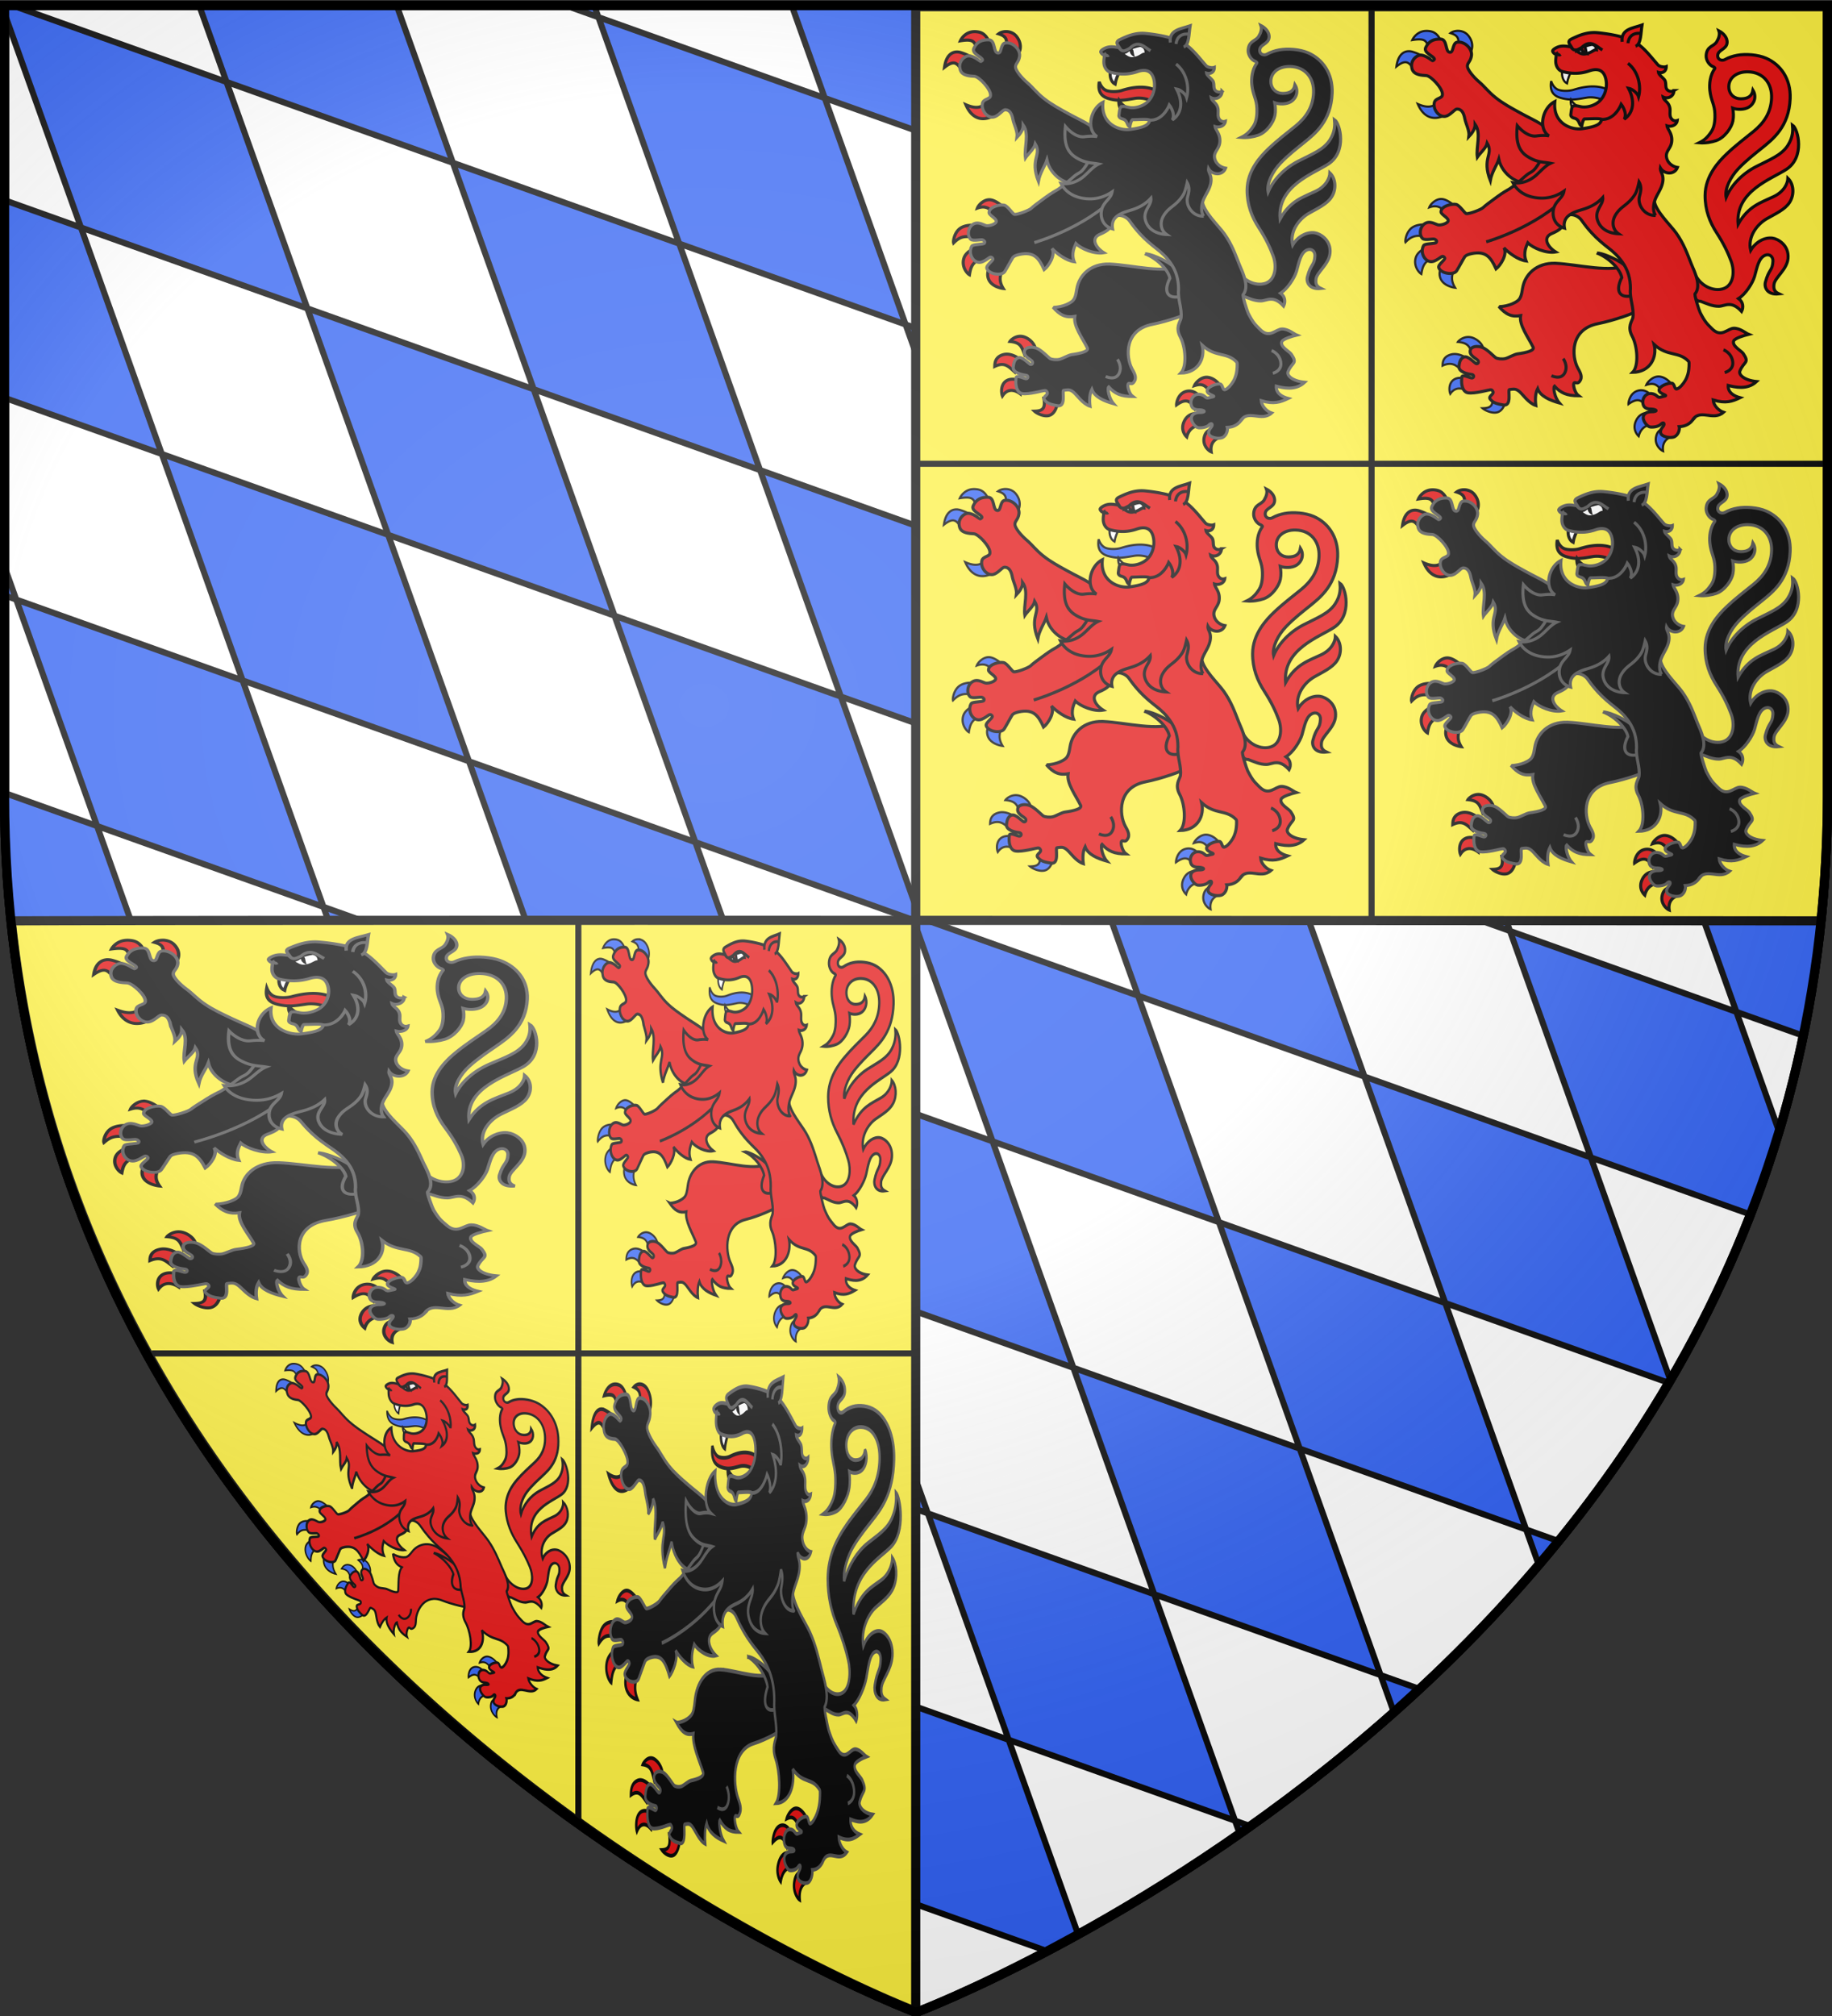 <svg xmlns="http://www.w3.org/2000/svg" xmlns:xlink="http://www.w3.org/1999/xlink" style="enable-background:new" height="660" width="600" version="1.0"><rect width="100%" height="100%" fill="#333333" stroke="none"/><defs><linearGradient id="a"><stop offset="0" style="stop-color:#fff;stop-opacity:.314"/><stop offset=".288" style="stop-color:#fff;stop-opacity:.251"/><stop offset=".72" style="stop-color:#6b6b6b;stop-opacity:.125"/><stop offset="1" style="stop-color:#000;stop-opacity:.125"/></linearGradient><linearGradient id="b"><stop style="stop-color:#fff;stop-opacity:.314" offset="0"/><stop style="stop-color:#fff;stop-opacity:.251" offset=".417"/><stop style="stop-color:#6b6b6b;stop-opacity:.125" offset=".72"/><stop style="stop-color:#000;stop-opacity:.125" offset="1"/></linearGradient><radialGradient cx="757.319" cy="232.376" r="300" fx="757.319" fy="232.376" id="r" xlink:href="#b" gradientUnits="userSpaceOnUse" gradientTransform="matrix(1.832 0 0 1.604 -1156.726 -141.795)"/></defs><g style="fill:#2b5df2;stroke:#000;stroke-width:3"><g style="fill:#fff" transform="matrix(-1 0 0 1 600 0)"><path d="M300 658.838s298.5-112.436 298.5-398.181V1.838H1.5v258.819C1.5 546.402 300 658.838 300 658.838Z" id="s"/><path d="M300 658.838S1.5 546.402 1.5 260.657V1.838h597v258.819c0 285.745-298.5 398.181-298.5 398.181z"/></g><path style="stroke-width:2" d="M300.094 301.318v2.366l24.98 69.962 74.137 26.471-26.47-74.137-69.073-24.662h-3.574zm72.646 24.662 74.137 26.471-18.264-51.144c-20.609-.003-42.784.004-64.681.006zm74.137 26.471 26.47 74.139 72.764 25.98c.249-.42.5-.84.746-1.263l-25.843-72.383zm74.137 26.473 51.965 18.555a368.54 368.54 0 0 0 9.521-27.512l-13.822-38.71-74.137-26.47zm-26.473-74.137-1.236-3.463-8.477-.006zm74.137 26.47 21.722 7.757a375.522 375.522 0 0 0 5.912-37.545c-8.932-.035-24.038-.055-38.298-.078zm-95.33 95.333-74.137-26.473 26.473 74.137 74.136 26.473zm26.472 74.137 3.934 11.015a450.434 450.434 0 0 0 6.172-7.408zm-74.136-26.473-74.14-26.47 26.474 74.136 74.136 26.47zm26.47 74.137 4.155 11.632a518.35 518.35 0 0 0 8.035-7.279zm-74.136-26.471-74.137-26.473 26.47 74.137 74.137 26.473zm26.47 74.137 1.354 3.789c1.028-.72 2.065-1.465 3.1-2.2zm-74.136-26.473-30.258-10.803v64.684l42.385 15.133a581.73 581.73 0 0 0 10.486-5.684zm-26.471-74.137-3.787-10.605v9.254zm47.664-47.664-26.47-74.137-24.981-8.92v64.684zM1.5 1.838h2.712L74.177 26.82l26.473 74.139-74.136-26.473L1.5 4.435Zm25.014 72.647 26.47 74.137L1.5 130.24l-.001-64.685Zm26.47 74.137 74.138 26.471 26.47 74.137-74.136-26.47zm26.472 74.138 26.472 74.135-74.137-26.47-26.472-74.136ZM5.319 196.289l-3.82-1.365v-9.333zm26.472 74.135 10.95 30.67-39.117.025A390.364 390.364 0 0 1 1.5 260.37v-.762zm74.137 26.471 11.634 4.155-10.15.004zm47.665-47.665 74.137 26.471 9.03 25.295c-23.007.009-43.518.018-64.673.029zm74.137 26.471-26.472-74.135 74.137 26.47 24.697 69.171v3.76h-1.604zm47.665-47.664-26.471-74.138 51.168 18.27v64.686zm-26.471-74.138-74.137-26.47-26.471-74.138 74.137 26.471Zm-26.471-74.137L195.98 5.627l74.138 26.472 26.471 74.134Zm74.137 26.471 3.502 1.252v8.557zM270.12 32.1l-10.805-30.26h40.777V42.8zM195.98 5.627l-10.61-3.789h9.259zM148.317 53.29 74.177 26.82 65.258 1.84h64.684zm26.47 74.138 26.472 74.137-74.136-26.473-26.472-74.135z"/><path style="fill:#fcef3c" d="M299.906 658.5S30.694 556.262 3.687 301.469c102.338-.393 592.688 0 592.688 0a390.395 390.395 0 0 0 2.125-40.75V2.188H299.906Z"/><g style="fill:#000;stroke:#4d4d4d;stroke-width:1" transform="translate(-390 -1.757)" id="p"><path style="fill:#e20909;stroke:#000;stroke-width:1" d="M724.277 111.845c-1.975-.055-3.351 1.41-3.51 1.7 3.635.36 3.836 1.831 4.863 4.472 1.363-.988 2.567-1.834 3.357-2.283.058-.6-.852-2.404-2.926-3.423-.635-.312-1.23-.45-1.784-.466zm-4.304 5.863a4.272 4.272 0 0 0-1.225.106c-3.014.732-2.922 3.102-2.95 3.89 3.322-1.568 4.588.147 6.564 1.864l1.546-4.28c-.608-.448-2.187-1.49-3.935-1.58zm4.36 8.772s-2.678-1.206-4.596-.132c-2.068 1.157-1.85 4.044-1.433 5.047 1.725-2.615 4.062-2.026 5.824-.715zm7.557 5.783c.616 3.52-.726 4.037-3.08 4.111.814.78 3.518 2.12 5.273 1.216 1.928-.994 2.361-4.114 2.166-4.2z"/><use height="100%" width="100%" transform="translate(244 2)" xlink:href="#c"/><use height="100%" width="100%" transform="translate(244 2)" xlink:href="#d"/><use height="100%" width="100%" transform="translate(242 2)" xlink:href="#e" style="fill:#e20909;stroke:#000"/><use xlink:href="#f" transform="translate(240)" width="100%" height="100%"/><use xlink:href="#g" transform="translate(242 2)" width="100%" height="100%"/><use xlink:href="#h" transform="translate(242 2)" width="100%" height="100%"/><use xlink:href="#i" transform="translate(242 2)" width="100%" height="100%"/><use xlink:href="#j" transform="translate(242 2)" width="100%" height="100%"/><use xlink:href="#k" transform="translate(242 2)" width="100%" height="100%"/><use xlink:href="#l" transform="translate(242 2)" width="100%" height="100%"/><path style="fill:#fff;stroke:none;stroke-width:1.5" d="M758.364 19.436c1.253.886 2.009 1.238 3.166.94 1.883-.423 2.471-1.505 3.344-1.372-.063-.782-.205-1.534-1.424-1.888-1.188.173-3.363.996-2.578.77.436-.127.348 1.403.81 2.486-.399-.034-1.573-.66-1.699-1.897-.633.445-.687.605-1.619.96z"/><use xlink:href="#m" transform="translate(242 2)" width="100%" height="100%"/></g><g id="q"><g id="n" style="fill:#e20909;stroke-width:1"><path style="fill:#2b5df2;stroke-width:.7" d="M480.99 110.324c-1.985-.052-3.369 1.34-3.528 1.616 3.653.343 3.855 1.743 4.888 4.255 1.37-.94 2.58-1.744 3.374-2.172.058-.57-.856-2.287-2.941-3.256a4.51 4.51 0 0 0-1.793-.443zm-4.326 5.577a4.542 4.542 0 0 0-1.232.1c-3.03.697-2.937 2.952-2.965 3.7 3.339-1.49 4.612.14 6.598 1.774l1.554-4.071c-.61-.427-2.198-1.417-3.955-1.503zm4.382 8.344s-2.692-1.147-4.62-.126c-2.078 1.101-1.859 3.848-1.44 4.802 1.734-2.488 4.083-1.928 5.854-.68zm7.596 5.501c.619 3.348-.73 3.84-3.096 3.91.819.742 3.537 2.018 5.3 1.157 1.938-.945 2.374-3.913 2.178-3.995z"/><path d="M509.372 86.198c-6.232-.192-10.01 3.734-10.714 8.22-.302 1.926-.598 3.24-1.513 3.974-2.246 1.8-5.91 2.084-6.255 1.949 2.248 2.607 4.207 3.517 7.122 2.989-.544 3.109 2.499 7.078 4.096 10.327.54 1.097-2.04 1.78-5.147 2.206-1.012.139-2.977 1.293-3.947 1.527-1.004.243-2.532.101-3.125-.268-.613-.382-2.849-2.842-4.52-3.422-1.554-.54-3.482-.316-3.816.896-.53 1.932 2.154 2.794 2.525 3.494.358.677-.222 1.193-.729.898-.6-.35-2.558-2.474-3.733-2.145-.885.248-1.603 1.002-1.782 3.147-.152 1.818 2.931 2.468 4.094 2.59.947.098.843 1.004.277 1.16-.61.167-3.32-1.473-3.446-.242-.126 1.23-.269 3.917 1.431 4.914 1.337.783 6.274-.477 6.84-.6.673-.145 1.33-.318 1.555-.113 1.526 1.391-1.528 1.779-.464 3.06 1.13 1.361 2.727 1.532 4.202 1.812 3.03.575 1.38-5.032 2.048-5.046 1.437-.15 1.997-.348 3.178.599 1.18.946 2.986 3.816 5.447 4.625-.259-2.16-.124-4.092.595-5.517.901 2.498 3.99 3.816 7.117 4.698-1.594-1.815-2.087-5.035-1.6-5.51 2.092 2.275 4.031 3.14 7.89 3.15-1.166-.865-1.805-3.304-1.565-3.977.367-1.032 1.248.812 2.239-1.279.624-1.318-.463-2.962-.917-3.809-2.082-3.884-2.571-12.746 6.63-14.556 5.004-.984 12.543-3.592 13.184-4.375 5.107-6.246.153-11.805-2.617-14.993-6.775 2.965-16.713-.037-24.58-.383z" id="c"/><path d="M511.967 117.41s1.728 2.326.503 4.685c-1.277 2.46-4.362.9-4.362.9" id="d"/></g><g id="o" style="fill:#e20909;stroke-width:1"><g style="fill:#2b5df2;stroke-width:.7"><g id="e"><path d="M467.038 10.116c-2.794.089-4.158 2.227-4.502 3 4.919-.798 4.588.626 5.706 3.485l4.188-1.812c-.497-1.504-1.356-3.943-3.693-4.495a6.464 6.464 0 0 0-1.7-.178zm10.492-.024c-.942-.005-1.844.269-2.473.748 1.996.648 3.127 1.437 2.375 4.579l3.86 2.333c.843-1.093 1.635-3.578-.399-6.1-.87-1.08-2.153-1.553-3.363-1.56zm-16.05 6.675c-1.673-.026-3.6 1.044-4.142 5.02 4.122-3.246 4.358-.173 6.68 1.85l2.594-4.898s-1.751-1.127-4.03-1.802a4.145 4.145 0 0 0-1.102-.17zm10.148 15.604c-1.617 2.884-4.033 3.1-7.304 1.67 2.428 5.706 7.004 5.585 10.927 2.322zM544.285 123.43a4.163 4.163 0 0 0-.831-.16c-2.108-.183-3.921 1.828-4.272 2.748 2.231-.71 3.568-.445 5.196 2.261.837-.594 2.065-1.39 3.301-2.196-.193-.399-1.516-2.1-3.394-2.653zm-5.628 4.517a3.834 3.834 0 0 0-2.068-.082c-2.864.67-3.298 4.002-3.256 4.445 2.856-2.04 4.368-1.607 5.851 1.037l1.303-4.09c-.166-.34-.843-.99-1.83-1.31zm1.275 7.21s-2.642-.392-4.055 2.445c-1.411 2.834.33 4.771.807 5.202.59-2.313 2.188-3.938 5.138-3.787zm4.987 5.074c-.714.273-2.13.58-2.568 2.872-.47 2.463 1.42 4.226 2.336 4.58-.366-2.526.844-3.994 2.587-4.618zM472.069 65.144c-1.886-.04-3.586 1.698-3.966 2.752 2.02-.727 3.423-.317 4.63.928l2.979-1.982s-1.638-1.422-3.264-1.668a2.942 2.942 0 0 0-.38-.03zm-5.494 8.347c-1.026-.026-2.637.093-3.932.903-2.03 1.27-2.54 4.281-2.327 4.895 1.984-1.993 3.503-2.555 7.275-1.67l.002-4.047s-.402-.065-1.018-.08zm1.105 7.422s-3.276.927-4.021 3.455c-.795 2.697 1.028 4.896 1.856 5.343.324-1.894.697-4.61 4.513-5.246zm4.93 5.343c-.564 1.092-1.602 2.724-.903 4.737.851 2.452 3.988 3.126 4.87 3.212-1.574-2.58-1.127-4.331.049-6.744zM531.835 35.484c-2.21-.606-4.341-1.186-6.109-2.326-1.646-1.061-4.105-1.519-6.081-1.187-3.18.533-5.231 1.009-8.492.08-2.746-.784-3.598-2.557-3.142-5.499.606 1.74 1.587 2.601 2.513 2.889 1.192.37 3.308.437 4.95-.085 8.5-2.707 14.154-.036 16.36 6.128z"/><path d="M511.724 23.028c-.334.817-.222 3.393 1.48 4.263.236-1.454.928-3.125 1.451-3.972zm2.758 9.635c-.196.892.09 2.044.528 2.758l2.018-.393c-1.045-.585-1.98-1.432-2.546-2.365z" style="fill:#fff"/></g></g><path d="M562.963 100.268c1.947-.02 4.008-2.06 7.43 1.7.668-1.349.56-3.117-1.005-4.224 2.242-1.37 4.603-5.01 5.242-7.22.832-2.877 1.326-6.256 3.67-7.025 1.245-.407 2.436.508 2.36 2.008-.166 3.256-1.34 2.518-2.476 6.886-.427 1.64.538 4.263 4.448 3.81-1.676-.798-1.784-1.788-1.632-3.087.263-2.256 4.248-4.786 4.592-8.494.406-4.362-3.301-6.443-5.123-6.668-2.44-.301-5.377 1.104-7.108 4.018-1.038-4.352 1.974-8.462 5.293-10.37 2.78-1.6 5.948-2.977 7.465-5.357 1.71-2.683 1.282-6.138-.567-7.89-.058 1.634-1.175 4.348-4.657 6.001-4.227 2.007-8.33 3.107-11.652 9.091-.952-10.917 10.934-14.798 15.839-18.02 6.087-3.998 3.88-13.182 1.979-14.484.14 1.53.255 3.924-1.551 6.696-2.09 3.206-5.832 4.574-10.334 6.88-4.477 2.292-8.154 6.06-9.852 10.081-.549-2.765 1.455-6.685 4.026-9.395 2.663-2.806 5.863-5.24 7.681-6.714 3.622-2.936 8.902-6.99 9.265-16.226.257-6.494-3.157-11.152-7.849-13.196-2.751-1.199-6.755-1.488-9.496-.97-1.376.26-2.744.684-4.022 1.403-.9.506-2.477.13-2.352-1.417.148-1.822 2.82-1.875 3.06-4.008.198-1.76-1.208-3.222-2.68-3.97.387 1.094.019 2.338-.72 3.567-.962 1.602-3.221 1.36-3.45 4.44-.114 1.54.979 3.314 2.487 3.792.18.112.482.354.36.52-1.608 2.164-1.846 5.084-1.636 7.121.351 3.401 1.579 4.634 1.66 7.776.026.98.083 3.804-1.085 5.628-1.44 2.25-2.696 3.12-4.1 3.8 2.005.183 4.135-.205 5.62-.726 2.746-.963 5.025-4.228 5.446-6.425.28-1.464.181-2.843-.045-4.19 1.364.488 3.725.624 5.353-.392 1.672-1.044 2.56-3.382 1.271-5.484-.387 2.079-1.804 2.794-3.953 2.811-2.045.017-3.707-1.28-3.931-3.455-.33-3.205 2.406-5.449 6.234-5.376 5.072.096 7.903 3.815 7.734 8.562-.17 4.758-2.516 8.193-5.877 10.925-2.888 2.348-5.931 4.621-8.928 7.49-2.337 2.237-6.933 6.99-6.955 13.48-.016 4.808 1.5 8.743 3.818 12.317 2.318 3.575 3.709 6.536 4.723 9.284 1.22 3.302.773 7.745-2.444 8.896-3.333 1.193-7.934-.909-9.643-5.235-.51 3.108-1.16 9.548 2.078 9.405 1.977.72 3.765 1.654 5.989 1.63z" id="f"/><path id="g" d="M479.75 38.905c.302 1.607 1.6 3.895 1.325 5.843 1.09-1.144 2.052-2.574 2.043-4.077 2.105 3.023.221 7.422.722 10.78.811-1.201 2.884-3.004 3.238-4.576 2.186 3.754-1.873 4.775 1.01 12.25.485-2.756 2.168-5.085 2.787-6.985 1.116 5.17 6.58 8.405 9.388 7.435 7.444 8.156 15.112 4.582 13.841-4.548 0 0-7.572-13.244-9.305-14.346-1.883-1.196-4.232-2.252-6.94-3.74-3.054-1.68-5.559-3.027-7.988-4.953-2.43-1.925-3.68-3.688-5.28-5.045-2.254-1.909-3.836-4.064-3.98-5.087-.174-1.252 1.042-1.635 1.313-3.644.322-2.39-2.429-4.836-4.724-4.396-1.308.25-1.218 2.659-1.888 3.17-.158.12-.357.167-.624.103-1.4-.336-.651-4.227-2.866-4.296-2.215-.069-3.906.648-4.892 2.791-.793 1.723 2.632 2.748 2.853 3.735.05.22-.4.56-.633.564-.154.002-2.763-2.391-4.558-1.72-1.398.522-2.805 2.227-2.09 4.491.618 1.958 3.319 1.997 4.623 2.083 1.545.101 5.378 4.219 5.287 6.142.064 1.546-2.352 1.028-2.676 2.815-.417 2.292 1.654 4.764 3.677 4.385 1.514-.284 2.975-2.29 3.668-2.38 1.692-.074 2.335 1.422 2.67 3.206z"/><path d="M523.078 82.86c4.073 1.606 7.579 5.365 8.077 8.004-2.234 4.46-.655 6.533 2.663 6.093 2.708-.358 2.668-2.475 1.9-4.94-.683-2.198-1.686-3.7-3.787-5.321-2.743-2.118-7.696-4-8.853-3.835z" id="h"/><path id="i" d="M554.191 137.735c2.449-4.265 6.817.318 10.27-2.76-1.574-.537-3.232-2.198-3.397-4.039 4.138 1.257 6.3.48 8.832-.734-1.68-.447-4.064-1.534-3.895-4.023 2.014.507 6.219 1.633 9.296-1.27-4.219-.438-5.91-2.314-5.47-3.418 1.298-3.266 3.28-2.532 1.082-5.778-.618-.912-3.753-2.43-3.108-4.096.343-.884 3.406-1.8 4.88-2.16-.823-.321-2.723-2.002-4.792-1.995-2.07.007-4.12 3.308-7.205.146-1.419-1.46-2.11-1.856-3.845-5.231-.349-.679-2.203-6.379-1.62-6.258 1.92-2.583-.007-6.718-1.33-9.79-1.293-3.273-2.446-6.576-4.912-10.037-1.894-2.658-6.888-7.255-7.225-10.747-.439-4.525-.627-9.348-.39-11.687.648-6.411.899-7.625-5.39-9.887-3.717-1.338-16.608-4.942-22.54 1.426-3.032 3.254-6.375 2.928-8.979 7.318-2.604 4.39-2.695 2.964-4.986 5.027-2.292 2.062-4.373 3.653-5.033 4.056-1.32.806-1.788.96-4.005 2.561-2.217 1.601-4.196 3.1-4.563 3.498-.733.797-4.72 2.214-5.617 2.087-.554-.078-2.183-2.775-3.367-3.026-1.485-.313-4.946.598-4.949 2.431-.002.982 2.725 1.997 2.32 3.086-.276.74-2.392 1.418-3.342 1.177-.544-.138-2.122-1.07-3.395-.774-2.38.554-3.039 3.903-1.593 5.26.735.69 3.523-.044 3.95.209.483.285.793.508.548 1.027-.265.563-3.742.305-4.164 1.036-1.439 2.49.76 6.17 3.451 5.101.904-.359 1.763-.982 2.365-1.397.533-.367 1.048.13 1.109.422.138.664-2.334 2.132-1.978 3.144.685 1.946 4.891 2.577 5.878 1 .765-1.225 2.314-4.135 2.609-4.528.147-.196.373-.64 2.24-1.072 4.66-.957 6.266 1.08 8.049 4.998 1.498-1.21 3.826-4.85 2.553-6.92 1.778 1.85 4.75 3.985 7.273 4.32-1.071-2.757.187-5.012.57-5.933 1.642 1.676 6.022 3.543 9.118 2.99-2.709-1.716-4.297-4.715-1.331-6.001 2.966-1.286 3.712-2.057 4.346-4.625.633-2.567 4.094-1.652 5.44.216 1.344 1.868 1.882 2.56 3.434 4.272 1.669 1.841 3.9 3.671 5.358 4.798 1.647 1.274 3.184 2.662 4.587 4.64 1.798 2.533 2.679 5.364 2.66 8.774-.33 3.276 1.235 6.23.798 9.418-.277 1.207-1.927 2.917-.231 6.085 1.695 3.168 2.288 9.623.15 11.837 5.753-.105 8.054-4.864 7.045-9.114 4.463 4.1 8.095 2.073 11.328 5.563.26.28.037 2.703-.09 3.274-.036.165-.232 1.512-1.036 2.9-.713 1.227-1.818 2.518-2.722 2.787-.93.278-.727-1.771-1.707-1.869-1.297-.128-4.246 1.03-4.165 2.315.078 1.25 3.089 1.606 1.887 1.9l-1.537.377c-.944.232-.976-.97-2.822-1.184-2.268-.263-3.44 2.254-2.556 4.03.582 1.17 2.4 1.026 2.4 1.026 1.968.083 2.467.923-.03.886 0 0-2.42.01-2.524 1.875-.071 1.273 1.357 3.026 2.321 3.124 1.28.13 2.83-.266 3.384-.851 1.038-1.097 1.491-.145.735.748-.43.507-1.224 1.623-.513 2.492.865 1.058 3.445 1.29 4.38.761 1.434-.81 1.658-2.67 1.48-3.268 2.097-.064 3.405-.99 4.228-1.946z"/><path d="M486.754 79.172s16.38-4.642 26.636-15.164m51.062 50.516s2.545.883 3.007 3.752c.481 2.991-2.596 3.677-2.596 3.677" id="j"/><path id="k" d="M542.218 70.54c-.878-1.269-.786-3.141-.323-4.673.633-2.09 2.17-3.763 2.63-6.088.536-2.721-.893-3.426-.7-4.77 1.213 2.07 4.591 2.329 5.553-.198-1.506-.253-2.883-1.268-3.396-2.655-.923-2.498 1.21-3.287 1.506-5.67.351-2.812-1.39-4.094-1.524-5.293 1.448.472 3.178-.262 3.356-1.733-.758.254-1.545.037-2.044-.798-.599-1.003-.163-2.285-.38-3.361-.402-2-1.964-2.29-2.19-3.534 1.533.795 3.531-.221 3.528-2.12a1.788 1.788 0 0 1-1.896-.022c-1.103-.696-.549-1.949-.98-3.125-.312-.852-2.072-1.878-2.189-2.802 1.319.389 2.553-.324 2.543-1.897-.677.276-2.228.014-2.752-.593-2.452-2.837-4.184-5.175-7.047-7.206-2.32-1.646-8.257-2.9-12.846-3.31-3.382-.3-6.22 1.037-8.271 2.01-1.787.849-.64 1.798-.153 2.675-1.548-.233-2.872-.531-4.32-.022-.837.295-1.92.959-1.822 1.424.057.269.675 1.156 1.18.854-.01 1.036-.21 1.618-.156 2.695.072 1.415.928 2.736 2.114 3.066 3.145.874 6.013.801 8.873-.185 3.871-1.334 5.146.859 5.506 3.194.363 2.354-.367 5.234-2.49 6.985-1.101.91-3.14 1.777-5.143 1.629-1.125-.083-2.22-.662-3.196-.27-.498.199-.595 1.808-.727 2.686-.104.685.447 1.08 1.2 1.281 1.748.465 1.334 2.223 2.377 2.536.06-.46.481-2.307.908-2.306 1.715.004 5.65-.352 5.54.277-.273 1.583-2.122 2.306-6.346 2.926-3.277.48-9.679-1.583-8.907-8.908-4.253 2.16-5.472 9.013-1.931 11.241-1.262-.205-2.651-.155-4.17.042-2.257.293-4.707-1.574-6.203-3.37-.564 5.215.463 8.207 3.208 10.007 3.262 2.14 5.492 1.848 7.683 2.299-1.817.855-3.103 2.488-4.753 3.94-1.854 1.631-4.559 2.899-7.569 2.416 1.31 2.565 3.762 4.19 6.721 4.773 3.993.787 7.283-.165 10.005-2.017-.42 2.474-3.036 3.265-3.493 6.257-.409 2.673.878 5.132 3.658 5.862-.837-4.334 3.573-5.385 6.174-6.195 2.461-.768 4.597-1.895 6.35-3.837.308 2.556-3.14 4.208-1.488 8.004 1.111 2.553 3.772 3.756 6.653 3.867-1.861-1.283-2.329-3.8-1.081-5.98 1.79-3.129 4.078-3.209 6.427-6.836.623-.962 1.046-2.581 1.382-4.132 1.024 1.813.454 3.402.116 4.807-.633 2.638 1.596 6.28 5.295 6.154z"/><path d="M531.276 13.686c-.504-4.238 3.492-4.43 6.51-5.5-.443 2.677-.246 6.213-2.122 6.968" id="l"/><path d="M516.327 16.714c1.26.843 2.019 1.178 3.183.894 1.892-.402 2.483-1.431 3.36-1.305-.063-.743-.205-1.459-1.43-1.796-1.195.165-3.381.948-2.593.732.44-.12.35 1.336.815 2.366-.4-.033-1.58-.629-1.708-1.805-.636.423-.69.575-1.627.914z" style="fill:#fff"/><path d="M524.29 39.083c4.66.43 6.67-4.958 6.67-4.958s2.162 2.75.99 4.901c2.576-1.711 3.935-5.247 1.383-10.145 1.524.273 3.062 1.871 3.33 2.77.915-3.448-.05-8.229-3.487-10.923m4.33-9.764s-3.842-.844-4.34 3.179m-8.365 2.233c-2.08-1.27-3.946-3.64-6.828-.783-1.115.495-2.175 1.637-3.486-.177m-3.356 2.41c-.755.601-1.247-.496-1.247-.496" id="m" style="fill:none"/></g></g><use transform="matrix(.556 .367 -.339 .603 -110.24 268.007)" width="1" height="1" xlink:href="#n"/><use transform="matrix(.71 .051 .082 .813 -236.086 414.397)" width="1" height="1" xlink:href="#o"/><use height="100%" width="100%" transform="translate(150 150)" xlink:href="#p"/><use height="100%" width="100%" transform="translate(-148.198 150)" xlink:href="#q"/><use height="100%" width="100%" transform="matrix(1.118 0 0 .957 -315.102 297.901)" xlink:href="#p"/><use height="100%" width="100%" transform="matrix(.769 0 0 .957 -158.213 297.832)" xlink:href="#q"/><use xlink:href="#p" transform="matrix(.78 0 0 1.227 -47.488 440.484)" width="100%" height="100%"/><path style="stroke-width:2" d="M449.203 2.188v299.28M598.5 151.829H299.906m-110.49 149.64v294.727m110.49-153.117H49.731"/><use style="opacity:.8;fill:url(#r)" height="100%" width="100%" xlink:href="#s"/></g></svg>